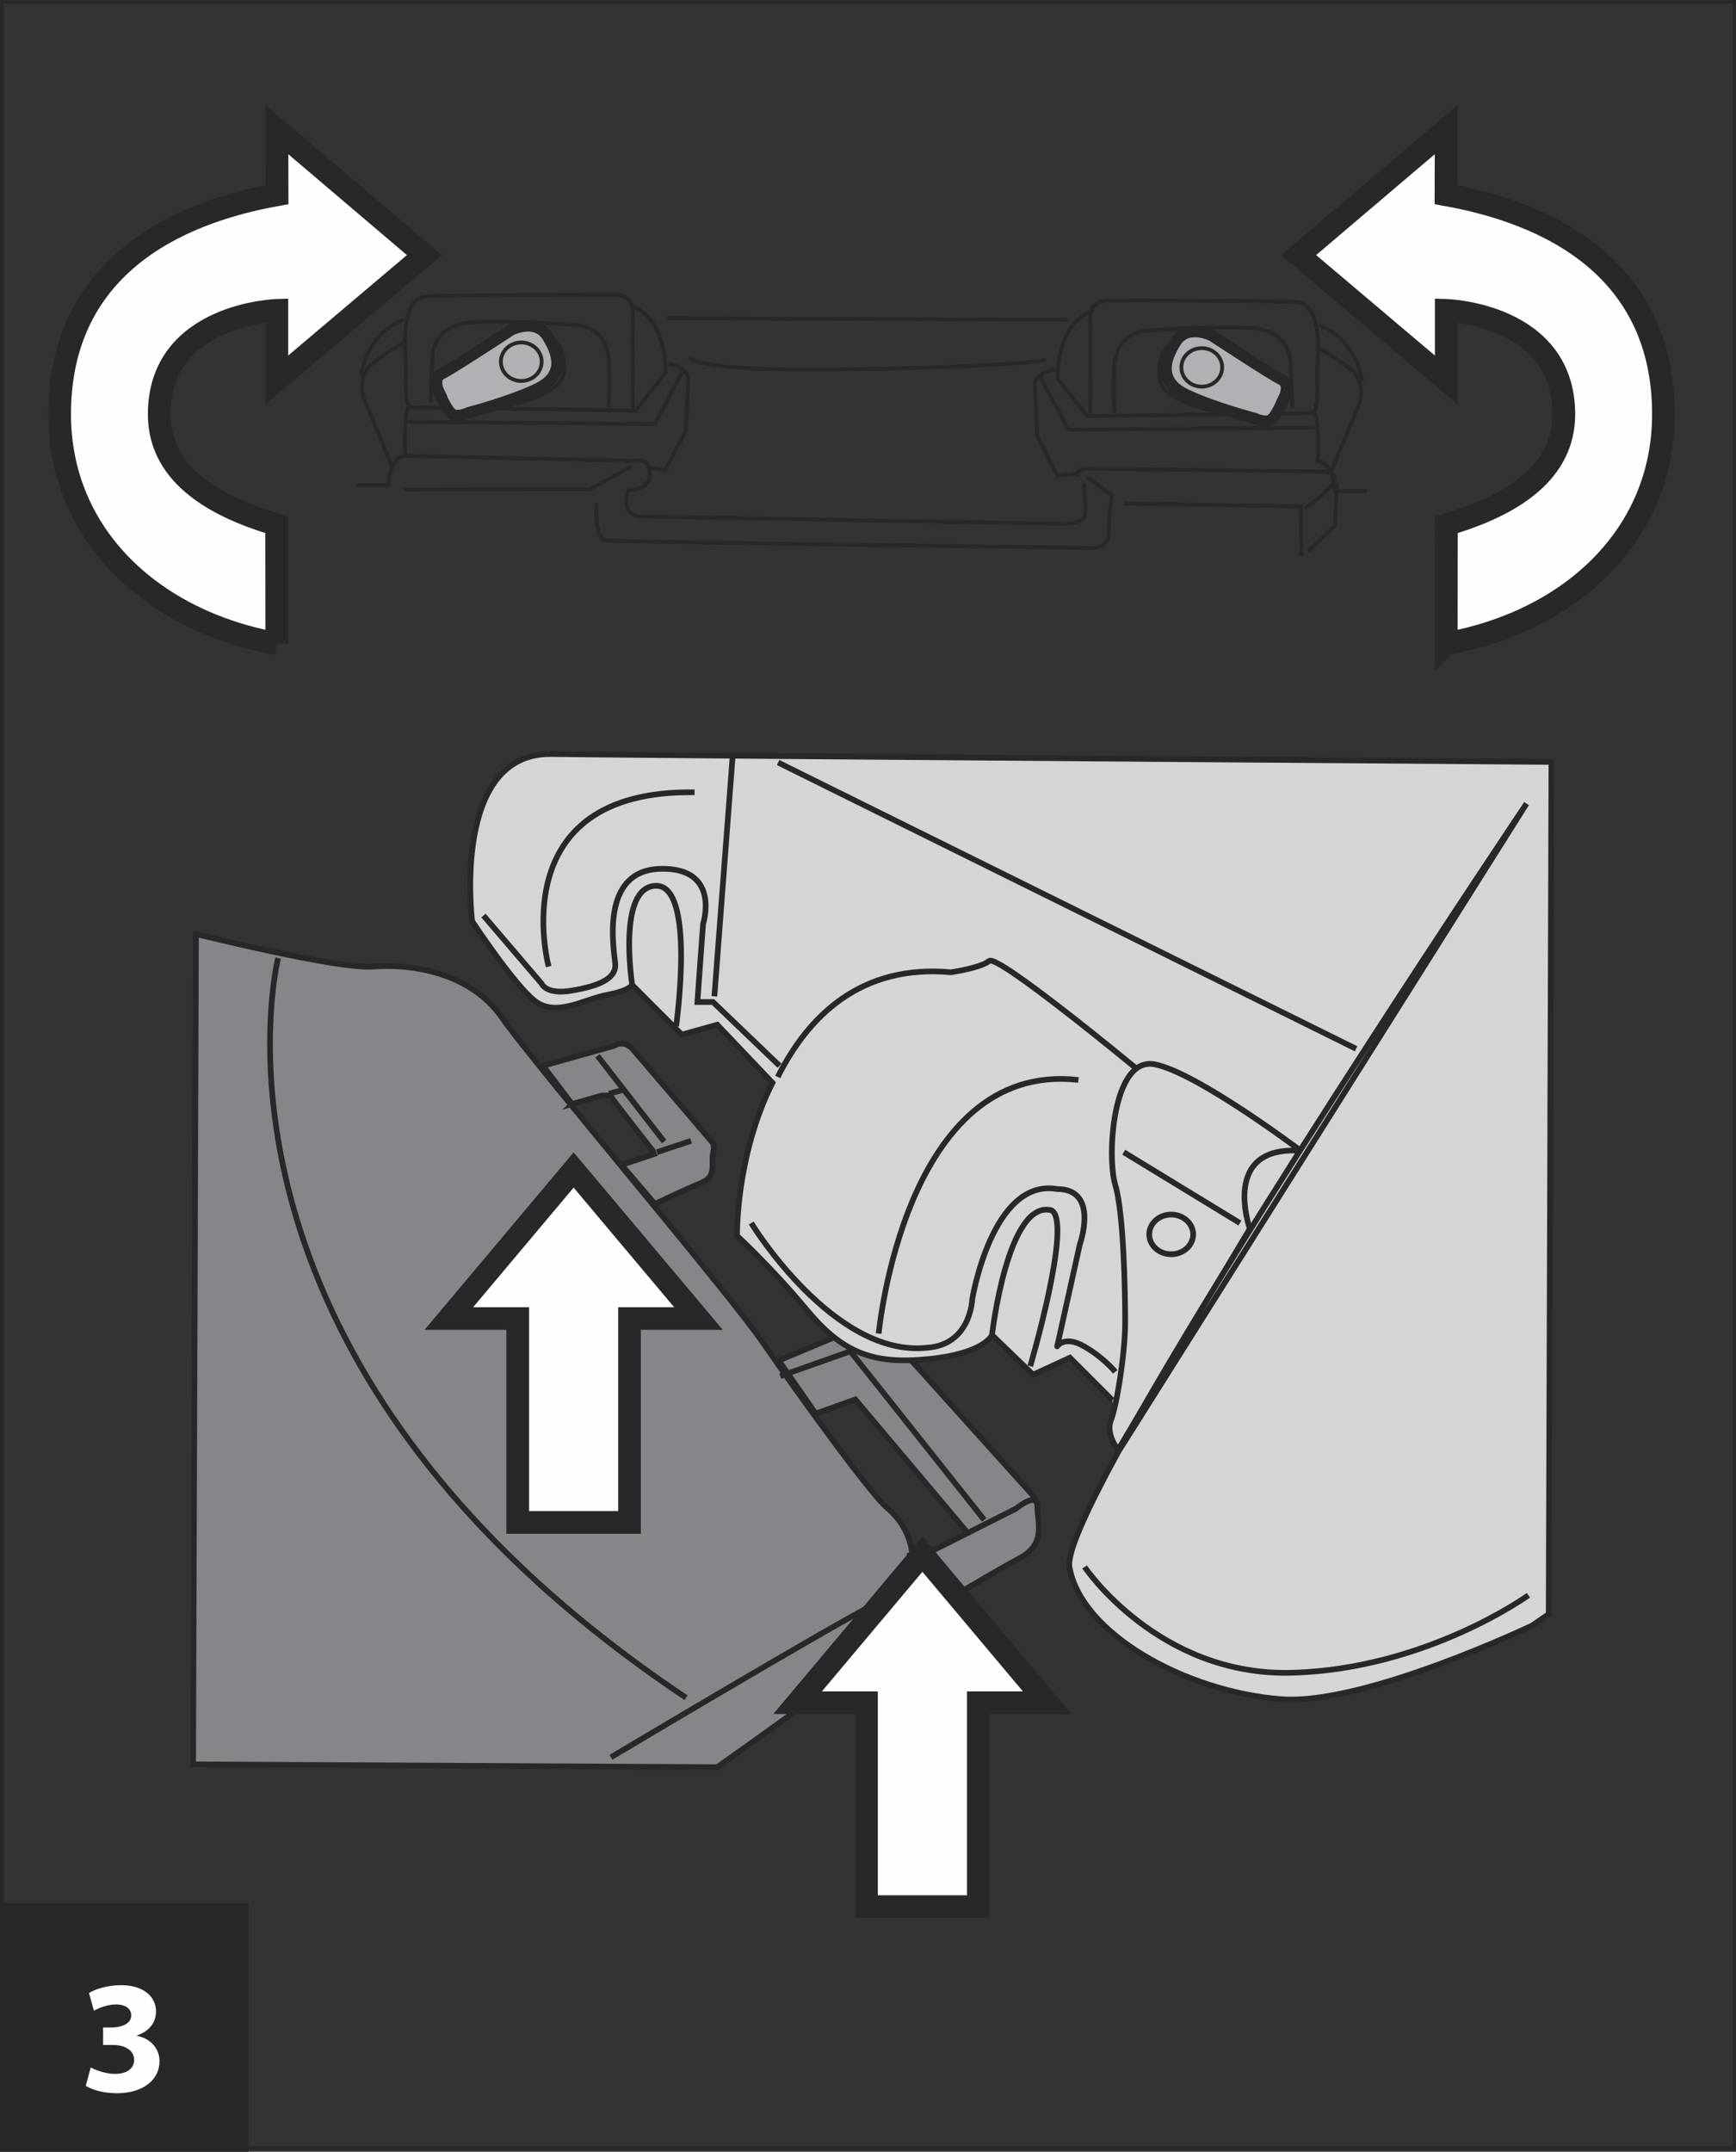 <?xml version="1.0" encoding="UTF-8"?>
<!DOCTYPE svg PUBLIC "-//W3C//DTD SVG 1.1//EN" "http://www.w3.org/Graphics/SVG/1.1/DTD/svg11.dtd">
<!-- Creator: CorelDRAW 2017 -->
<svg xmlns="http://www.w3.org/2000/svg" xml:space="preserve" width="41.915mm" height="51.936mm" version="1.1" style="shape-rendering:geometricPrecision; text-rendering:geometricPrecision; image-rendering:optimizeQuality; fill-rule:evenodd; clip-rule:evenodd"
viewBox="0 0 52226.29 64711.92"
 xmlns:xlink="http://www.w3.org/1999/xlink">
 <rect x="0" y="0" width="52226.29" height="64711.92" fill="#333333" stroke="none"/>
 <defs>
  <style type="text/css">
   <![CDATA[
    .str4 {stroke:#292728;stroke-width:170.58;stroke-miterlimit:4}
    .str3 {stroke:#292728;stroke-width:681.81;stroke-miterlimit:4}
    .str0 {stroke:#292728;stroke-width:109.9;stroke-miterlimit:4}
    .str1 {stroke:#292728;stroke-width:113.88;stroke-miterlimit:4}
    .str2 {stroke:#292728;stroke-width:341.15;stroke-miterlimit:4}
    .str5 {stroke:#292728;stroke-width:170.58;stroke-linejoin:round;stroke-miterlimit:4}
    .str6 {stroke:#292728;stroke-width:681.81;stroke-linecap:round;stroke-miterlimit:4}
    .fil0 {fill:none;fill-rule:nonzero}
    .fil2 {fill:#FEFEFE;fill-rule:nonzero}
    .fil4 {fill:#D4D5D7;fill-rule:nonzero}
    .fil1 {fill:#AFB1B4;fill-rule:nonzero}
    .fil3 {fill:#848689;fill-rule:nonzero}
    .fil5 {fill:#292728;fill-rule:nonzero}
   ]]>
  </style>
 </defs>
 <g id="Слой_x0020_1">
  <polygon class="fil0 str0" points="54.95,64602.14 52171.34,64602.14 52171.34,54.95 54.95,54.95 "/>
  <path class="fil0 str1" d="M10722.17 14593.85l954.31 0c0,0 34.26,-852.39 511.61,-886.65 0,0 -56.69,-1432.02 124.85,-1454.45 -181.92,-341.15 -68.53,-1045.27 -113.76,-1477.38 0,0 -204.84,-1818.03 636.45,-1863.26 841.3,-45.73 5727.47,-45.73 5727.47,-45.73 0,0 499.77,22.8 477.34,522.57 -23.3,499.77 0,2886.22 0,2886.22m0 -3068.14c0,0 977.61,295.8 977.61,2000.45l-886.65 1136.22 -6818.46 -90.96m-90.96 432.11l7477.35 67.66 840.92 -1590.39m-431.74 -227.15c0,0 591.23,136.19 591.23,408.69 0,273 -68.53,1613.69 -68.53,1613.69l-613.15 1181.95 -545.5 -68.53m-6517.43 -1965.68l51.09 -1312.53c0,0 -68.16,-1056.73 1278.14,-1108.19 1346.8,-50.96 2931.95,85.23 2931.95,85.23 0,0 1073.8,-68.03 1108.06,1159.65 34.26,1226.81 -34.26,1312.03 -34.26,1312.03"/>
  <path class="fil1" d="M13193.85 11763.95c0,0 -187.77,-391.99 101.92,-528.3 290.07,-136.31 2079.57,-1312.53 2079.57,-1312.53 0,0 733.14,-374.92 1090.99,187.27 358.22,563.07 511.23,1193.41 -306.89,1585.9 -818,391.62 -2062.37,715.2 -2062.37,715.2 0,0 -374.92,188.15 -545.5,0 -170.58,-187.27 -357.73,-647.54 -357.73,-647.54z"/>
  <path class="fil0 str2" d="M13193.85 11763.95c0,0 -187.77,-391.99 101.92,-528.3 290.07,-136.31 2079.57,-1312.53 2079.57,-1312.53 0,0 733.14,-374.92 1090.99,187.27 358.22,563.07 511.23,1193.41 -306.89,1585.9 -818,391.62 -2062.37,715.2 -2062.37,715.2 0,0 -374.92,188.15 -545.5,0 -170.58,-187.27 -357.73,-647.54 -357.73,-647.54z"/>
  <path class="fil0 str1" d="M16398.3 10042.48c0,0 540.14,170.58 562.57,886.65 16.7,545 -119.49,630.35 -613.53,920.04 -494.54,290.07 -2079.57,545.5 -2079.57,545.5m2028.11 -1517c0,320.47 -274.74,579.39 -613.65,579.39 -338.41,0 -613.65,-258.92 -613.65,-579.39 0,-320.35 275.24,-579.26 613.65,-579.26 338.91,0 613.65,258.92 613.65,579.26zm-4108.17 2829.53l6886.99 153.38c0,0 476.97,-136.31 476.97,392.49 0,527.93 -647.42,476.97 -647.42,476.97 0,0 -307.26,818 443.08,801.3l12578.83 221.54c0,0 727.54,45.23 727.54,-341.15 0,-385.88 -45.35,-863.23 -45.35,-863.23m-20471.59 181.54c50.96,-17.19 5607.85,-17.19 5607.85,-17.19l1244.87 -681.68m-7176.69 40c-22.43,-68.65 -886.65,-2136.76 -886.65,-2136.76 0,0 -169.21,-658.51 273,-1000.04 500.64,-386.38 1000.04,-658.88 1000.04,-658.88m-1340.69 1022.84c0,0 136.31,-1250.48 1295.46,-1681.72m28960.81 5147.71l-955.18 0c0,0 -33.39,-852.26 -511.23,-886.65 0,0 56.69,-1432.02 -125.22,-1454.45 182.41,-341.15 69.03,-1045.27 114.26,-1477.38 0,0 204.34,-1818.03 -636.45,-1863.26 -841.42,-45.73 -5727.47,-45.73 -5727.47,-45.73 0,0 -500.27,22.8 -476.97,522.57 22.43,499.89 0,2886.22 0,2886.22m0 -3068.14c0,0 -977.61,295.8 -977.61,2000.45l886.15 1136.22 6818.09 -90.96m91.33 432.11l-7477.35 67.66 -841.3 -1590.26m432.61 -227.27c0,0 -591.23,136.19 -591.23,408.69 0,273 67.66,1613.69 67.66,1613.69l614.03 1181.95 545.12 -68.53m6517.31 -1965.68l-50.96 -1313.03c0,0 68.16,-1056.23 -1278.64,-1107.69 -1346.42,-50.96 -2931.95,85.35 -2931.95,85.35 0,0 -1073.8,-68.16 -1107.69,1159.52 -33.77,1226.81 33.89,1312.03 33.89,1312.03"/>
  <path class="fil1" d="M38642.94 11934.4c0,0 187.27,-392.11 -102.42,-528.3 -289.69,-136.31 -2079.57,-1312.53 -2079.57,-1312.53 0,0 -733.14,-374.92 -1090.99,187.27 -357.73,563.07 -511.23,1193.29 306.89,1585.9 818,391.62 2062.75,715.08 2062.75,715.08 0,0 374.55,188.15 545.12,0 170.58,-187.15 358.22,-647.42 358.22,-647.42z"/>
  <path class="fil0 str2" d="M38642.94 11934.4c0,0 187.27,-392.11 -102.42,-528.3 -289.69,-136.31 -2079.57,-1312.53 -2079.57,-1312.53 0,0 -733.14,-374.92 -1090.99,187.27 -357.73,563.07 -511.23,1193.29 306.89,1585.9 818,391.62 2062.75,715.08 2062.75,715.08 0,0 374.55,188.15 545.12,0 170.58,-187.15 358.22,-647.42 358.22,-647.42z"/>
  <path class="fil0 str1" d="M35438.36 10213.05c0,0 -540.14,170.45 -563.07,886.53 -16.7,545.12 119.62,630.35 614.15,920.04 494.04,290.07 2079.57,545.5 2079.57,545.5m-2028.61 -1517c0,320.47 274.74,579.39 613.65,579.39 338.91,0 614.03,-258.92 614.03,-579.39 0,-320.35 -275.12,-579.26 -614.03,-579.26 -338.91,0 -613.65,258.92 -613.65,579.26zm4483.09 3193.49c22.8,-68.65 886.53,-2136.76 886.53,-2136.76 0,0 170.08,-658.38 -272.5,-1000.04 -500.64,-386.26 -1000.41,-658.88 -1000.41,-658.88m1341.07 1022.84c0,0 -136.69,-1250.48 -1295.84,-1681.72m-21733.53 5352.05c0,0 -90.58,1068.57 295.8,1113.92 385.88,45.23 14727.42,226.77 14727.42,226.77 0,0 386.38,-45.23 386.38,-476.97 0,-431.61 90.96,-1113.3 90.96,-1113.3l-750.34 -545.5m-11977.13 -3568.41c0,0 318.35,340.66 3454.52,340.66 3136.3,0 6818.09,-158.62 7295.43,-294.93m-11431.64 -1250.11l12090.89 45.23m295.05 4727.06c0,0 -91.46,-250.07 272.5,-250.07 363.96,0 7022.81,90.96 7022.81,90.96 0,0 432.11,-22.8 432.11,227.27 0,250.07 -909.08,886.53 -909.08,886.53m977.23 -750.21l-68.16 1272.91 -796.07 749.84m-204.34 159.11l-22.43 -1499.68 -5318.28 -91.08"/>
  <path class="fil2" d="M43509.93 19357.29c3754.19,-679.07 6533.13,-3273.36 6533.13,-6898.83 0,-3943.83 -2783.31,-5925.71 -6541.98,-6603.15l5.23 -1956.46 -4438.24 3772.75 4440.98 3755.56 0 -2094.02c0,0 3538.01,101.92 3538.01,3125.33 0,1698.79 -1460.68,2715.15 -3532.77,3318.59l-4.36 3580.24z"/>
  <path class="fil0 str3" d="M43509.93 19357.29c3754.19,-679.07 6533.13,-3273.36 6533.13,-6898.83 0,-3943.83 -2783.31,-5925.71 -6541.98,-6603.15l5.23 -1956.46 -4438.24 3772.75 4440.98 3755.56 0 -2094.02c0,0 3538.01,101.92 3538.01,3125.33 0,1698.79 -1460.68,2715.15 -3532.77,3318.59l-4.36 3580.24z"/>
  <path class="fil2" d="M8326.87 19357.29c-3754.19,-679.07 -6532.26,-3273.36 -6532.26,-6898.83 0,-3943.83 2782.43,-5925.71 6541.1,-6603.15l-5.23 -1956.46 4438.24 3772.75 -4440.98 3755.56 0 -2094.02c0,0 -3538.01,101.92 -3538.01,3125.33 0,1698.79 1460.68,2715.15 3532.77,3318.59l4.36 3580.24z"/>
  <path class="fil0 str3" d="M8326.87 19357.29c-3754.19,-679.07 -6532.26,-3273.36 -6532.26,-6898.83 0,-3943.83 2782.43,-5925.71 6541.1,-6603.15l-5.23 -1956.46 4438.24 3772.75 -4440.98 3755.56 0 -2094.02c0,0 -3538.01,101.92 -3538.01,3125.33 0,1698.79 1460.68,2715.15 3532.77,3318.59l4.36 3580.24z"/>
  <path class="fil3" d="M5894.81 28088.48c0,0 4261.55,1065.58 5326.63,980.22 1065.45,-85.23 2897.94,127.96 3878.16,1534.07 979.85,1406.23 6818.09,8267.31 7840.93,9758.64 1022.84,1491.46 3238.59,4559.6 3749.82,4985.98 511.73,425.88 767.04,1022.46 767.04,1619.3 0,596.58 170.58,1406.23 42.61,1747.26 -127.47,340.66 -5922.97,4431.63 -5922.97,4431.63l-15767.45 -85.23 85.23 -24971.87z"/>
  <path class="fil0 str4" d="M5894.81 28088.48c0,0 4261.55,1065.58 5326.63,980.22 1065.45,-85.23 2897.94,127.96 3878.16,1534.07 979.85,1406.23 6818.09,8267.31 7840.93,9758.64 1022.84,1491.46 3238.59,4559.6 3749.82,4985.98 511.73,425.88 767.04,1022.46 767.04,1619.3 0,596.58 170.58,1406.23 42.61,1747.26 -127.47,340.66 -5922.97,4431.63 -5922.97,4431.63l-15767.45 -85.23 85.23 -24971.87z"/>
  <path class="fil3" d="M27564.17 46881.47l1456.2 -732.77 14.08 -140.67 -3302.89 -3920.9 -1192.92 426.38 -1108.06 -1598.24 2194.7 -916.06c0,0 618.01,-426.38 980.22,0 362.21,426.01 4516.86,5028.59 4516.86,5028.59l73.89 181.04c7.85,25.54 11.46,57.69 11.46,95.82 0,468.62 276.86,1129.25 -532.79,1555.63 -809.65,426.01 -3174.55,1853.67 -3174.55,1853.67l63.79 -1832.49z"/>
  <path class="fil0 str4" d="M27564.17 46881.47l1456.2 -732.77 14.08 -140.67 -3302.89 -3920.9 -1192.92 426.38 -1108.06 -1598.24 2194.7 -916.06c0,0 618.01,-426.38 980.22,0 362.21,426.01 4516.86,5028.59 4516.86,5028.59l73.89 181.04c7.85,25.54 11.46,57.69 11.46,95.82 0,468.62 276.86,1129.25 -532.79,1555.63 -809.65,426.01 -3174.55,1853.67 -3174.55,1853.67l63.79 -1832.49z"/>
  <path class="fil3" d="M17208.82 33202.3l895 -255.8 255.8 0c106.41,170.45 1278.27,1661.91 1278.27,1661.91l39.12 97.56 -976.74 328.82 1001.28 1171.86c0,0 937.61,-447.44 1406.6,-639.07 468.62,-192.13 276.98,-596.96 340.66,-873.82 64.17,-276.98 -21.06,-340.66 -21.06,-340.66 0,0 -2109.47,-2471.68 -2386.33,-2791.65 -276.98,-319.6 -575.4,-106.41 -575.4,-106.41l-2130.53 596.46 873.32 1150.8z"/>
  <path class="fil0 str4" d="M17208.82 33202.3l895 -255.8 255.8 0c106.41,170.45 1278.27,1661.91 1278.27,1661.91l39.12 97.56 -976.74 328.82 1001.28 1171.86c0,0 937.61,-447.44 1406.6,-639.07 468.62,-192.13 276.98,-596.96 340.66,-873.82 64.17,-276.98 -21.06,-340.66 -21.06,-340.66 0,0 -2109.47,-2471.68 -2386.33,-2791.65 -276.98,-319.6 -575.4,-106.41 -575.4,-106.41l-2130.53 596.46 873.32 1150.8zm-8842.58 -4389.52c0,0 -3025.53,12017.63 12272.93,22244.89m6733.24 -4346.91c-42.74,213.19 170.45,937.61 -980.22,1491.96 -1150.43,553.85 -8011.5,4644.82 -8011.5,4644.82m-404.82 -21094.09l2003.06 2578.09m-213.19 319.47l1022.96 -340.66m-2469.07 -1417.07l423.26 -117m10277.85 13372.28l1547.65 -780.12c0,0 538.89,-447.94 627.73,-159.61"/>
  <polyline class="fil0 str5" points="23473.19,41384.26 25582.66,40638.28 29609.47,45709.48 "/>
  <path class="fil4" d="M33466.2 42108.68l-1278.14 -1278.27 -1108.19 511.23 -1236.03 -1193.41c0,0 -212.82,554.22 -1917.34,724.8 -1704.65,170.08 -2599.65,-213.19 -3665.1,-1491.83 -1065.08,-1278.27 -2087.92,-2215.88 -2087.92,-2215.88 0,0 -43.49,-2386.33 1065.58,-4602.21l-1662.03 -1747.14 -1065.45 298.42 -1491.46 -1491.83c0,0 -85.23,170.45 -767.04,298.42 -681.81,127.96 -1534.07,681.81 -2173.64,170.58 -639.07,-511.73 -1874.73,-2386.46 -1874.73,-2386.46 0,0 -639.57,-5071.2 2386.33,-5028.47 3025.53,42.61 30082.2,236.49 30082.2,236.49l-81.74 25630.26 -496.28 341.03c0,0 -5060.24,2411.87 -7557.84,2215.88 -2897.94,-226.77 -6022.4,-1987.74 -6363.43,-3976.72 -72.14,-424.14 511.61,-1711.25 1475.13,-3473.84l-182.91 -1541.05z"/>
  <path class="fil0 str4" d="M33466.2 42108.68l-1278.14 -1278.27 -1108.19 511.23 -1236.03 -1193.41c0,0 -212.82,554.22 -1917.34,724.8 -1704.65,170.08 -2599.65,-213.19 -3665.1,-1491.83 -1065.08,-1278.27 -2087.92,-2215.88 -2087.92,-2215.88 0,0 -43.49,-2386.33 1065.58,-4602.21l-1662.03 -1747.14 -1065.45 298.42 -1491.46 -1491.83c0,0 -85.23,170.45 -767.04,298.42 -681.81,127.96 -1534.07,681.81 -2173.64,170.58 -639.07,-511.73 -1874.73,-2386.46 -1874.73,-2386.46 0,0 -639.57,-5071.2 2386.33,-5028.47 3025.53,42.61 30082.2,236.49 30082.2,236.49l-81.74 25630.26 -496.28 341.03c0,0 -5060.24,2411.87 -7557.84,2215.88 -2897.94,-226.77 -6022.4,-1987.74 -6363.43,-3976.72 -72.14,-424.14 511.61,-1711.25 1475.13,-3473.84m-1020.22 3473.84c0,0 2215.38,3294.91 6249.17,3182.4 4034.78,-114.26 7102.92,-2330.14 7102.92,-2330.14"/>
  <path class="fil4 str5" d="M37599.79 36952.25c0,0 -895,-2514.3 1534.07,-2343.72 0,0 -3110.75,-2343.72 -4389.02,-2599.52 -1278.64,-255.8 -1449.22,2770.1 -1193.41,3622.36 255.8,852.39 298.42,3196.1 298.42,4133.72 0,937.11 -255.8,2513.8 -426.38,2940.18 -170.45,425.88 213.19,894.87 213.19,894.87l3963.14 -6647.89z"/>
  <line class="fil0 str4" x1="33807.11" y1="34651.14" x2="37301.63" y2= "36781.67" />
  <path class="fil0 str5" d="M35895.15 37122.7c0,329.69 -295.8,596.58 -660.63,596.58 -364.83,0 -660.13,-266.89 -660.13,-596.58 0,-329.19 295.3,-596.46 660.13,-596.46 364.83,0 660.63,267.27 660.63,596.46zm-12486.12 -14190.65l17386.88 8608.34m-17397.34 847.03c908.95,-1815.04 2484.76,-3396.96 5209.63,-3148.13 0,0 895,-127.96 1150.8,-341.15 255.3,-213.19 4431.63,3238.72 4431.63,3238.72m-11591.25 4644.82c0,0 2471.68,4048.37 5284.39,3750.32 1320.88,-85.35 1363.49,-1448.84 1363.49,-1448.84 0,0 596.58,-3664.97 2556.91,-3323.94 1278.27,0 681.81,1662.03 681.81,1662.03l-681.81 3068.14c0,0 213.19,-341.15 809.77,0 596.46,340.66 937.49,767.04 937.49,767.04m-3707.59 -1108.19c0,0 468.99,-4090.98 1789.87,-3749.82 639.57,340.66 -639.2,4687.44 -639.2,4687.44m-4559.47 -980.22c0,0 767.04,-8224.57 6008.32,-7627.74"/>
  <path class="fil0 str4" d="M14545.51 27534.51l1747.26 2045.3c0,0 127.84,341.15 894.87,213.19 767.04,-127.96 1363.49,-340.66 1320.88,-809.65 -42.61,-468.62 -468.49,-2812.34 1363.49,-2854.95 1832.61,-42.61 1278.77,1661.91 1278.77,1661.91l-170.58 2343.84 468.99 0 2002.69 1917.34m-4432.13 -2429.07c0,0 -468.62,-2982.79 724.8,-2982.79 1193.04,0 596.58,4218.82 596.58,4218.82m1704.52 -8181.96l-554.22 7287.08m-4985.48 -895c0,0 -1449.22,-5326.51 4389.02,-5241.28"/>
  <path class="fil4 str4" d="M33649.11 43649.85c3553.33,-6504.1 12275.55,-19481.77 12275.55,-19481.77l-12275.55 19481.77z"/>
  <polygon class="fil2" points="26067.73,57338.11 26067.73,51207.19 23994.39,51207.19 27749.45,46739.92 31505.13,51207.19 29431.67,51207.19 29431.67,57338.11 "/>
  <polygon class="fil0 str6" points="26067.73,57338.11 26067.73,51207.19 23994.39,51207.19 27749.45,46739.92 31505.13,51207.19 29431.67,51207.19 29431.67,57338.11 "/>
  <polygon class="fil2" points="15575.07,45784.62 15575.07,39653.57 13502.11,39653.57 17257.29,35185.93 21012.85,39653.57 18939.01,39653.57 18939.01,45784.62 "/>
  <polygon class="fil0 str6" points="15575.07,45784.62 15575.07,39653.57 13502.11,39653.57 17257.29,35185.93 21012.85,39653.57 18939.01,39653.57 18939.01,45784.62 "/>
  <polygon class="fil5" points="0.12,64711.92 7476.1,64711.92 7476.1,57235.94 0.12,57235.94 "/>
  <path class="fil2" d="M2579.83 62729.04c183.66,115.13 527.68,222.04 933.38,222.04 797.69,0 1285.62,-407.07 1285.62,-962.16 0,-411.18 -304.27,-696.26 -681.19,-764.79l0 -9.59c386.51,-134.32 575.65,-396.1 575.65,-729.16 0,-430.37 -372.8,-783.98 -1044.39,-783.98 -407.07,0 -783.98,116.5 -971.75,237.11l149.39 531.79c130.21,-76.75 401.58,-189.14 657.89,-189.14 309.75,0 463.26,141.17 463.26,328.94 0,265.9 -313.87,357.73 -560.57,363.21l-285.08 0 0 526.31 300.16 0c323.46,0 633.22,141.17 633.22,450.93 0,235.74 -193.25,419.4 -575.65,419.4 -300.16,0 -598.95,-124.72 -730.53,-193.25l-149.39 552.35z"/>
 </g>
</svg>
